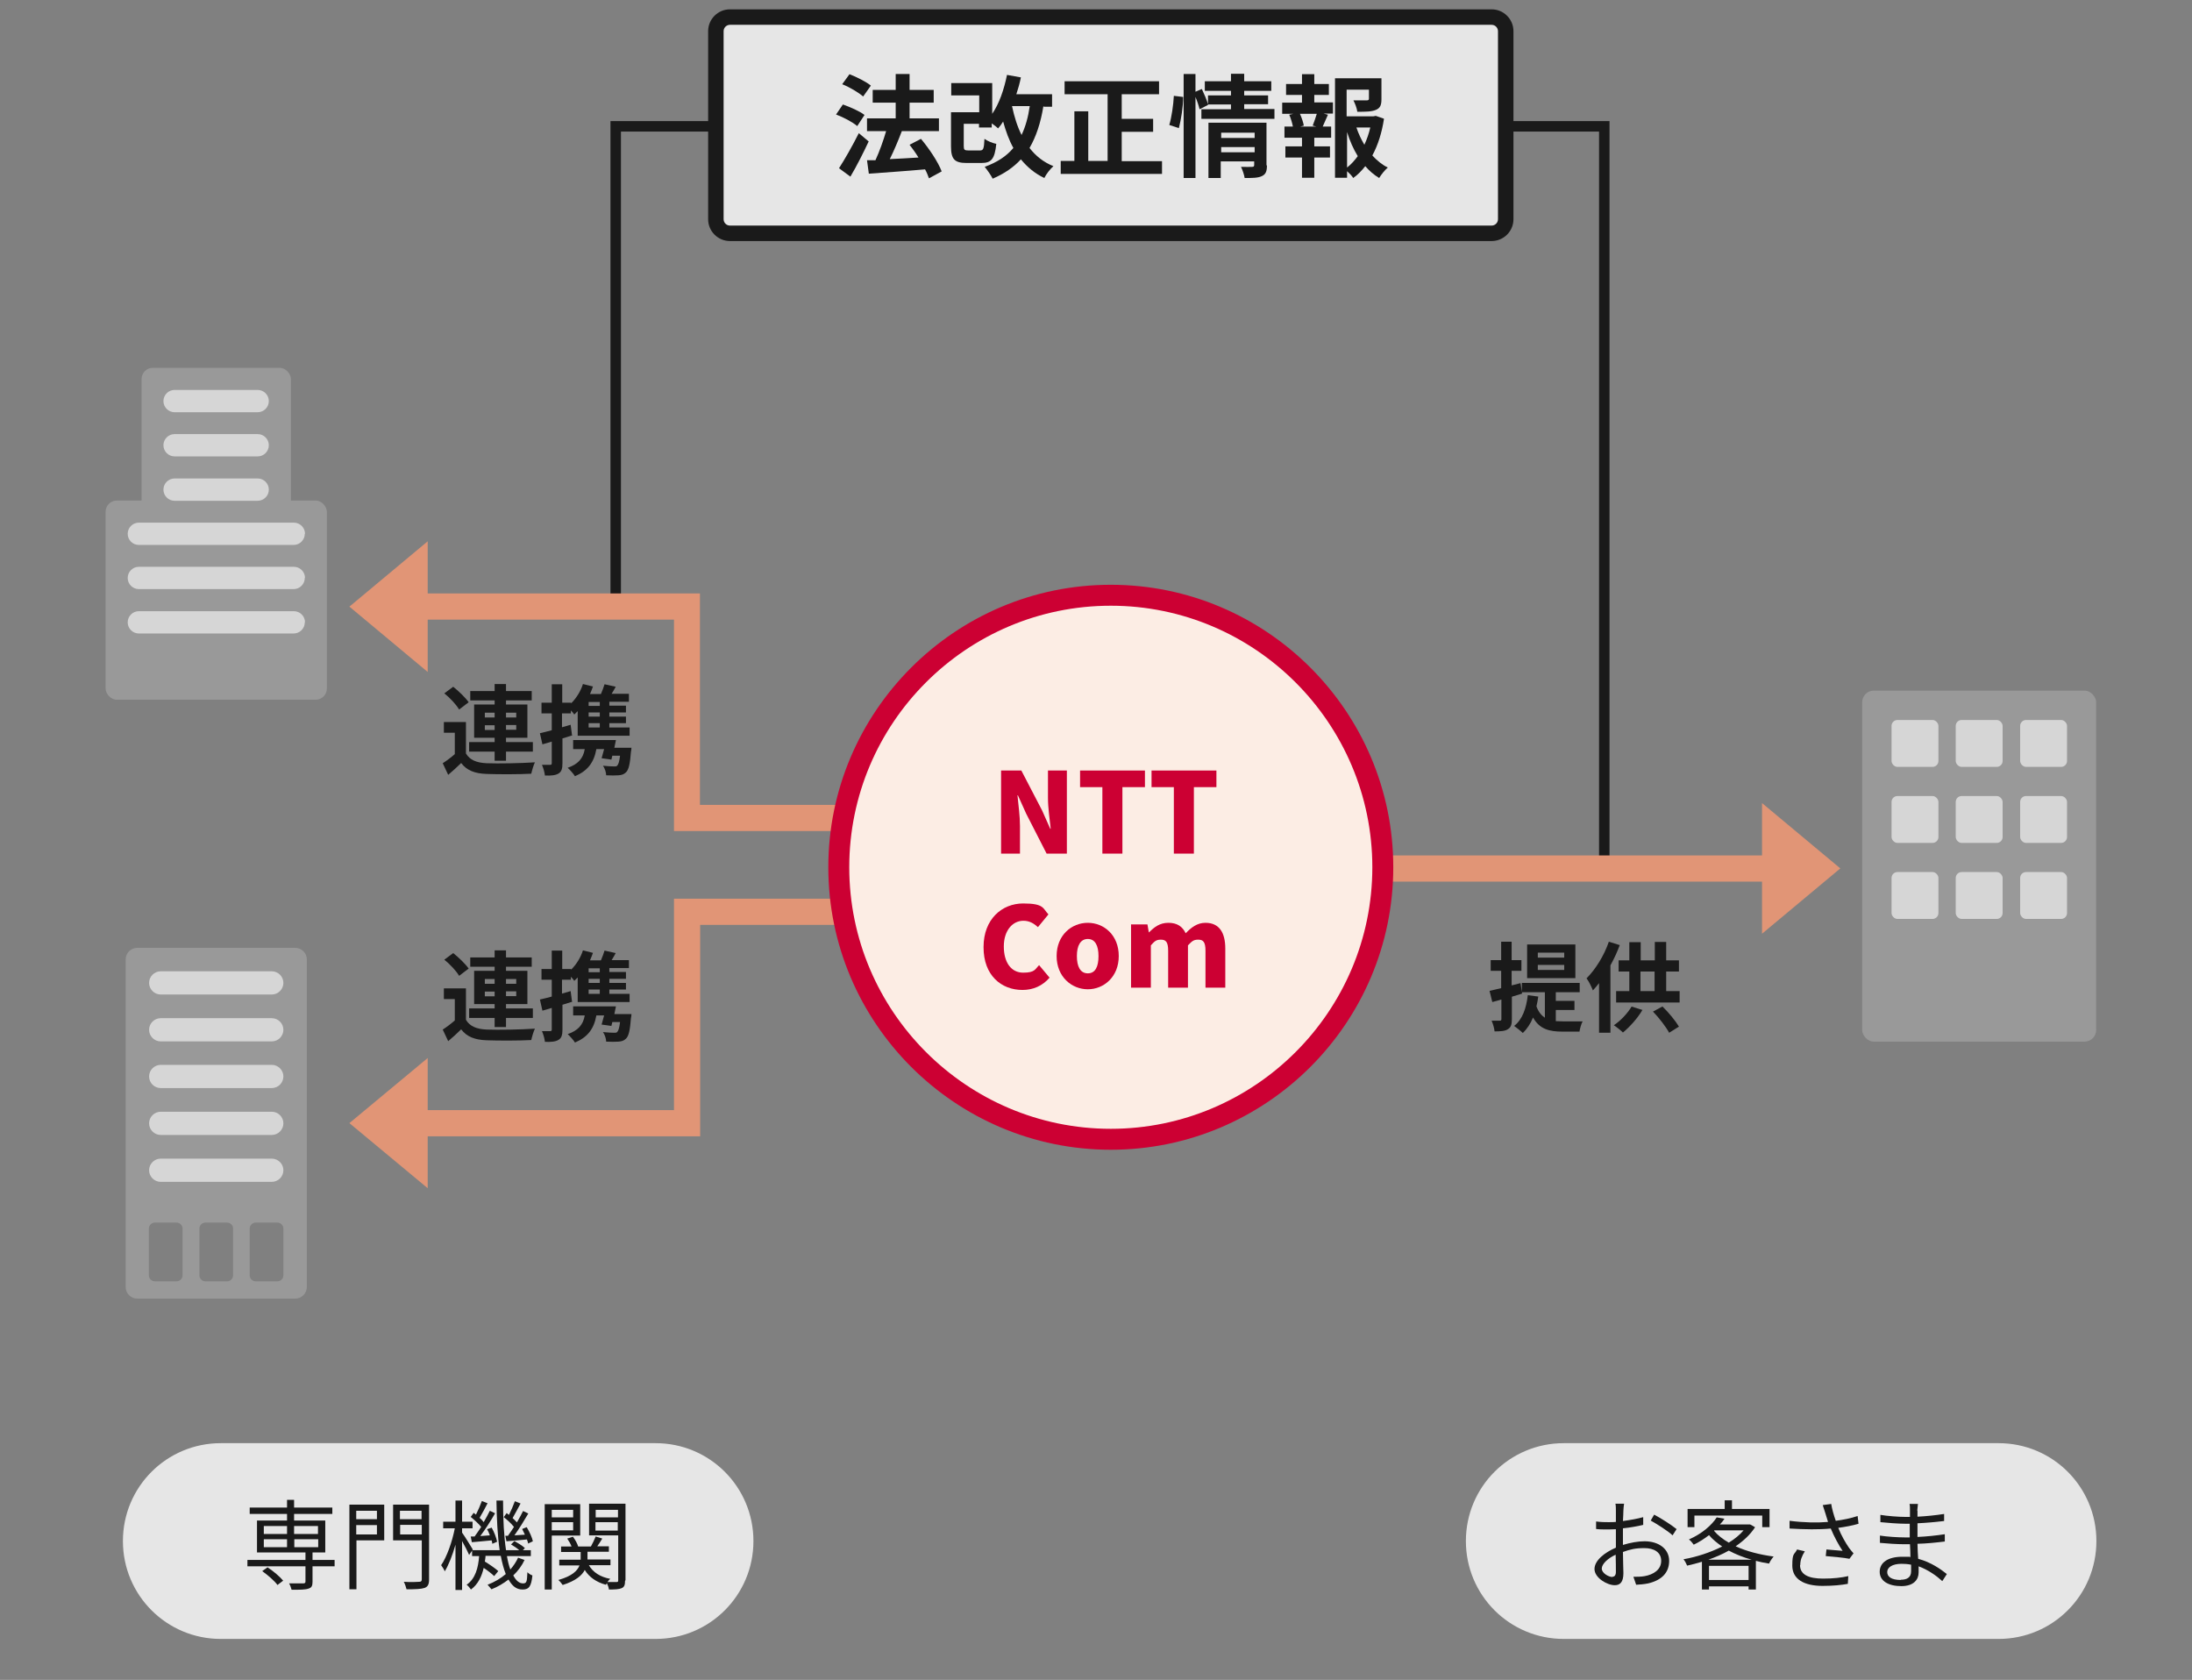 <?xml version="1.0" encoding="UTF-8"?>
<svg xmlns="http://www.w3.org/2000/svg" xmlns:xlink="http://www.w3.org/1999/xlink" version="1.1" viewBox="0 0 963 738">
  <rect x="0" y="0" width="963" height="738" fill="#808080" stroke="none"/>
  <defs>
    <style>
      .cls-1 {
        fill: none;
      }

      .cls-2 {
        fill: #d6d6d6;
      }

      .cls-3 {
        fill: #e6e6e6;
      }

      .cls-3, .cls-4 {
        fill-rule: evenodd;
      }

      .cls-5 {
        fill: #c03;
      }

      .cls-6 {
        isolation: isolate;
      }

      .cls-7 {
        clip-path: url(#clippath-1);
      }

      .cls-8 {
        clip-path: url(#clippath-3);
      }

      .cls-9 {
        clip-path: url(#clippath-4);
      }

      .cls-10 {
        clip-path: url(#clippath-2);
      }

      .cls-11 {
        clip-path: url(#clippath-7);
      }

      .cls-12 {
        clip-path: url(#clippath-6);
      }

      .cls-13 {
        clip-path: url(#clippath-5);
      }

      .cls-14 {
        fill: #e19576;
      }

      .cls-4 {
        fill: #fcede4;
      }

      .cls-15 {
        fill: #1a1a1a;
      }

      .cls-16 {
        clip-path: url(#clippath);
      }

      .cls-17 {
        fill: #999;
      }
    </style>
    <clipPath id="clippath">
      <rect class="cls-1" width="963" height="738"/>
    </clipPath>
    <clipPath id="clippath-1">
      <rect class="cls-1" width="963" height="738"/>
    </clipPath>
    <clipPath id="clippath-2">
      <rect class="cls-1" x="2.5" y="401" width="185" height="185"/>
    </clipPath>
    <clipPath id="clippath-3">
      <rect class="cls-1" x="2.5" y="401" width="185" height="185"/>
    </clipPath>
    <clipPath id="clippath-4">
      <rect class="cls-1" x="777" y="288" width="185" height="185"/>
    </clipPath>
    <clipPath id="clippath-5">
      <rect class="cls-1" x="777" y="288" width="185" height="185"/>
    </clipPath>
    <clipPath id="clippath-6">
      <rect class="cls-1" x="7.5" y="147" width="175" height="175"/>
    </clipPath>
    <clipPath id="clippath-7">
      <rect class="cls-1" x="7.5" y="147" width="175" height="175"/>
    </clipPath>
  </defs>
  <!-- Generator: Adobe Illustrator 28.7.5, SVG Export Plug-In . SVG Version: 1.2.0 Build 176)  -->
  <g>
    <g id="_レイヤー_1" data-name="レイヤー_1">
      <g class="cls-16">
        <g class="cls-7">
          <g>
            <path class="cls-3" d="M54,677c0-23.8,19.2-43,43-43h191c23.8,0,43,19.2,43,43s-19.2,43-43,43H97c-23.8,0-43-19.2-43-43Z"/>
            <g class="cls-6">
              <path class="cls-15" d="M147,688.1h-9.7v6.8c0,1.8-.4,2.6-1.8,3-1.4.5-3.7.5-7.4.5-.2-.8-.6-2-1.1-2.8,2.8,0,5.5,0,6.2,0,.7,0,1-.2,1-.8v-6.7h-25.5v-2.8h25.5v-3.3h-21.3v-14h13.2v-2.9h-16.4v-2.8h16.4v-3.4h3.1v3.4h16.8v2.8h-16.8v2.9h13.7v14h-5.6v3.3h9.7v2.8ZM117.6,688.6c2.5,1.6,5.4,4.1,6.8,5.8l-2.5,1.9c-1.3-1.8-4.2-4.3-6.7-6.1l2.4-1.7ZM115.9,673.9h10.2v-3.5h-10.2v3.5ZM115.9,679.7h10.2v-3.5h-10.2v3.5ZM129.2,670.4v3.5h10.5v-3.5h-10.5ZM139.8,676.2h-10.5v3.5h10.5v-3.5Z"/>
              <path class="cls-15" d="M168.7,676.7h-12.1v21.5h-3.1v-37.2h15.3v15.7ZM156.5,663.7v3.7h9.1v-3.7h-9.1ZM165.6,674.1v-4.1h-9.1v4.1h9.1ZM188.5,693.9c0,2.2-.6,3.2-2,3.7-1.5.5-4,.6-7.9.6-.2-.9-.7-2.4-1.2-3.3,2.9.2,5.8.1,6.8,0,.8,0,1.1-.3,1.1-1.1v-17.1h-12.6v-15.7h15.8v32.9ZM175.7,663.7v3.7h9.5v-3.7h-9.5ZM185.3,674.1v-4.2h-9.5v4.2h9.5Z"/>
              <path class="cls-15" d="M230.5,685.2c-1.2,2.6-2.9,4.9-5,6.9,1.2,2.3,2.6,3.5,4.3,3.5s1.7-1,1.9-4.9c.6.6,1.5,1.2,2.2,1.4-.5,4.8-1.5,6.2-4.3,6.2s-4.6-1.6-6.2-4.4c-2.2,1.7-4.7,3.2-7.5,4.3-.4-.5-1.2-1.5-1.7-2,3.1-1.2,5.8-2.8,8-4.7-.9-2.2-1.6-4.9-2.2-8h-6.7c0,.9-.2,1.7-.3,2.5,2.1,1.3,4.6,3,5.9,4.2l-1.8,2.2c-1-1-2.8-2.4-4.6-3.6-.9,3.8-2.5,7.2-5.6,9.5-.4-.6-1.2-1.6-1.9-2.1,3.9-2.7,5.1-7.5,5.5-12.6h-3.1v-2.4l-1.3,1.9c-.6-1.4-1.9-4-3.1-6.1v21.5h-2.9v-19.9c-1.3,4.6-3,8.9-4.7,11.7-.3-.8-1.1-2-1.6-2.7,2.5-3.6,4.9-10.4,6-16.2h-5.1v-2.9h5.4v-9.3h2.9v9.3h4.6v2.9h-4.6v1.9c1.1,1.5,4,6.2,4.7,7.4l-.2.3h12c-.9-6.2-1.3-13.7-1.4-21.8h2.9c0,8.4.4,15.8,1.3,21.8h5.8c-1-.9-2.4-1.8-3.6-2.5l1.5-1.5c1.6.9,3.6,2.1,4.6,3.1l-.9.9h3.5v2.6h-10.5c.4,2.3.9,4.3,1.5,5.9,1.4-1.6,2.6-3.4,3.4-5.2l2.8,1ZM208.5,675c.9-1.2,1.9-2.7,2.9-4.2-1.1-1.4-3-3.1-4.6-4.4l1.3-1.8c.3.3.7.5,1,.8.9-1.8,2-4.3,2.6-6l2.5,1c-1.1,2.1-2.4,4.6-3.5,6.4.7.6,1.4,1.3,1.8,1.9,1-1.8,2-3.5,2.7-5l2.3,1.1c-1.8,3.2-4.3,7.1-6.5,10l4.2-.3c-.3-.9-.7-1.8-1.2-2.7l2-.7c1.1,1.9,2.1,4.6,2.4,6.2l-2.1.9c0-.4-.2-.9-.3-1.5-3.1.3-6.1.6-8.7.8l-.5-2.5h1.5ZM223.2,674.6c.8-1.1,1.7-2.4,2.6-3.8-1.1-1.4-2.9-3.1-4.5-4.3l1.3-1.8c.3.3.6.5,1,.8.9-1.8,2-4.3,2.6-6l2.5,1c-1.1,2.1-2.5,4.6-3.5,6.4.7.7,1.4,1.3,1.9,1.9,1-1.8,2-3.5,2.7-5l2.3,1.1c-1.8,3.1-4.1,6.8-6.1,9.6l4.6-.3c-.4-.9-.8-1.7-1.2-2.5l2-.8c1.2,2,2.4,4.6,2.7,6.2l-2.1,1c0-.5-.3-1.1-.5-1.8-3.2.3-6.3.6-9,.8l-.5-2.4h1.4Z"/>
              <path class="cls-15" d="M242.4,674.7v23.6h-3.1v-37.5h15.6v13.8h-12.4ZM242.4,663.3v3.3h9.4v-3.3h-9.4ZM251.8,672.3v-3.6h-9.4v3.6h9.4ZM274.6,694.5c0,1.7-.3,2.7-1.5,3.2-1.1.5-2.9.6-5.6.6,0-.8-.5-2-.9-2.8-.2.3-.3.5-.4.7-4.2-1.1-7.4-3.4-9.3-6.5-1.2,2.4-4,4.8-9.7,6.6-.4-.6-1.2-1.6-1.9-2.2,6.1-1.7,8.4-4.1,9.3-6.4h-8.9v-2.5h9.4v-3.4h-8.6v-2.4h4.6c-.4-1.1-1.2-2.5-1.9-3.5l2.5-.8c1,1.3,2,3.1,2.3,4.3h5.6c.7-1.3,1.6-3.1,2.1-4.4l2.9.9c-.7,1.2-1.5,2.4-2.2,3.4h5.1v2.4h-9.4v3.4h10.1v2.5h-9.5c1.8,3.1,5,5.2,9.4,6-.4.3-.9.9-1.2,1.4,1.8,0,3.5,0,4,0,.6,0,.7-.2.7-.8v-19.7h-12.8v-13.9h16v33.6ZM261.7,663.3v3.3h9.8v-3.3h-9.8ZM271.4,672.4v-3.7h-9.8v3.7h9.8Z"/>
            </g>
            <path class="cls-3" d="M644,677c0-23.8,19.2-43,43-43h191c23.8,0,43,19.2,43,43s-19.2,43-43,43h-191c-23.8,0-43-19.2-43-43Z"/>
            <g class="cls-6">
              <path class="cls-15" d="M713.2,663.6c0,1-.1,2.7-.2,4.6,3.1-.4,6.4-1,8.9-1.7v3.4c-2.5.6-5.8,1.2-8.9,1.5,0,2,0,4.1,0,5.8v1.5c3.3-1,6.6-1.6,9.5-1.6,6.3,0,10.8,3.4,10.8,8.6s-3.3,8.5-9.2,9.9c-1.9.4-3.8.5-5.3.6l-1.2-3.5c1.6,0,3.4,0,5-.3,3.8-.7,7.2-2.8,7.2-6.7s-3.3-5.6-7.4-5.6-6.3.6-9.4,1.7c0,3.7.2,7.5.2,9.3,0,4-1.5,5.3-3.8,5.3-3.4,0-8.9-3.3-8.9-7.1s4.5-7.3,9.4-9.4v-2.5c0-1.7,0-3.7,0-5.6-1.2,0-2.3.1-3.2.1-2.5,0-4,0-5.5-.2v-3.3c2.3.3,3.8.3,5.4.3s2.1,0,3.3-.1c0-2.2,0-4.1,0-4.9s0-2.3-.2-3.1h3.8c-.1.8-.3,2-.3,3ZM708.3,692.7c1,0,1.6-.7,1.6-2.1s0-4.5-.1-7.6c-3.5,1.6-6.1,4.1-6.1,6.1s3,3.7,4.7,3.7ZM736.6,671.7l-1.8,2.8c-2.1-2-6.9-5-9.6-6.5l1.5-2.6c3.1,1.6,7.7,4.6,9.8,6.3Z"/>
              <path class="cls-15" d="M771,671c-2.1,3.2-5,5.9-8.5,8.3,4.8,2.2,10.6,3.7,16.7,4.5-.7.8-1.6,2.1-2,3.1-2-.3-3.9-.7-5.8-1.2v12.6h-3.2v-1.4h-17.4v1.4h-3.1v-12.2c-2.2.7-4.4,1.2-6.5,1.7-.3-.8-1-2.1-1.6-2.8,5.8-1,11.8-3,17-5.6-2.2-1.5-4.2-3.1-5.8-5-1.9,1.5-4.2,3-6.7,4.2-.5-.7-1.4-1.8-2.1-2.3,5.9-2.6,10.1-6.4,12.2-9.7l3.4.6c-.6.9-1.2,1.7-2,2.5h13.2c0-.1,2.2,1.2,2.2,1.2ZM744.5,670.9h-3.1v-8h16.3v-3.8h3.2v3.8h16.5v8h-3.2v-5.1h-29.8v5.1ZM769.6,685.2c-3.7-1-7.1-2.4-10.1-4-2.8,1.6-5.9,2.9-9,4h19.1ZM768.2,694.1v-6.2h-17.4v6.2h17.4ZM753,672.5c1.7,2,3.9,3.7,6.5,5.2,2.6-1.6,4.8-3.4,6.5-5.4h-12.9v.2Z"/>
              <path class="cls-15" d="M800.8,661.2l3.7-.5c.3,2,1.1,4.9,2,7.4,3.1-.4,6.7-1.1,9.6-2.1l.4,3.4c-2.6.8-6,1.4-8.9,1.8,1.3,3.3,3.2,6.6,4.8,8.9.6.8,1.2,1.5,1.9,2.3l-1.8,2.4c-2.1-.5-7.3-.9-10.4-1.2l.3-2.9c2.4.2,5.6.5,7.1.6-1.7-2.5-3.7-6.2-5.2-9.8-5.1.5-11.3.4-18.1,0v-3.4c6.2.8,12.2.9,16.9.5-.5-1.6-.9-2.9-1.2-3.9-.3-.9-.7-2.2-1.1-3.4ZM790.8,687.6c0,4.1,3.7,5.9,10.1,5.9,4.4,0,8.1-.4,11.1-1.1l-.2,3.4c-2.7.5-6.3.9-11.1.9-8.2,0-13.3-3-13.3-8.9s.9-4.6,2.1-7.1l3.4.8c-1.3,2.1-2,3.9-2,6Z"/>
              <path class="cls-15" d="M842.4,663.7c0,.6,0,1.5,0,2.6,3.9-.2,7.8-.6,11.7-1.2v3.1c-3.4.4-7.5.8-11.7,1v6c4.2-.2,8.1-.6,12-1.2v3.2c-4.1.5-7.9.9-12,1,0,2.2.2,4.6.3,6.6,5.7,1.5,10.1,4.7,12.6,6.7l-2,3.1c-2.5-2.3-6.1-4.9-10.4-6.5,0,1.1,0,2,0,2.7,0,3-2,6-7.6,6s-9.5-2.2-9.5-6.3,3.7-6.6,9.9-6.6,2.5,0,3.6.3c0-1.9-.1-4-.2-5.8h-2.5c-2.9,0-7.7-.3-10.7-.6v-3.2c3.1.5,8,.8,10.8.8h2.3v-6h-1.9c-3,0-8.3-.4-11-.7v-3.2c2.8.5,8.1.9,11,.9h2v-3.1c0-.7,0-2-.2-2.6h3.7c-.1.8-.2,1.6-.3,2.9ZM835,694c2.5,0,4.6-.8,4.6-3.7s0-1.8,0-2.9c-1.3-.3-2.8-.4-4.2-.4-4.1,0-6.3,1.6-6.3,3.6s1.7,3.5,6,3.5Z"/>
            </g>
            <g class="cls-6">
              <path class="cls-15" d="M664.2,437.7v10c0,2.4-.4,3.6-1.7,4.4-1.3.9-3.2,1-5.9,1-.1-1.2-.7-3.4-1.3-4.7,1.6,0,3.1,0,3.6,0,.5,0,.7-.2.7-.7v-8.6c-1.4.4-2.7.8-4,1.1l-1.2-4.9c1.5-.3,3.2-.8,5.1-1.2v-7.6h-4.6v-4.7h4.6v-8.1h4.6v8.1h4.3v4.7h-4.3v6.4l3.9-1,.7,4.6-4.6,1.4ZM683.7,448.6c1,0,1.9.1,3,.1s6.8,0,8.6,0c-.6,1-1.2,3.2-1.4,4.5h-7.5c-5.6,0-10-1-12.9-6.2-1.1,2.7-2.6,5-4.5,6.8-.8-.8-2.8-2.4-3.8-3.1,3.6-2.8,5.3-7.6,6-13.5l4.6.6c-.2,1.5-.5,3-.8,4.3.9,2.5,2.2,4,3.7,5v-11.2h-10.1v-4.1h25.4v4.1h-10.5v3.8h8.2v4h-8.2v4.9ZM692.1,429.7h-21.2v-14.8h21.2v14.8ZM687.2,418.5h-11.6v2.2h11.6v-2.2ZM687.2,423.9h-11.6v2.2h11.6v-2.2Z"/>
              <path class="cls-15" d="M711.6,415.2c-1.1,3-2.5,6-4.1,8.9v29.6h-5v-21.8c-.9,1.2-1.8,2.2-2.7,3.2-.5-1.3-1.8-4.1-2.8-5.3,3.9-3.9,7.7-9.9,9.8-16.1l4.8,1.5ZM721.6,443.6c-2.1,3.7-5.6,7.5-8.6,10-.9-.9-2.9-2.5-4-3.2,3-2,6-5.2,7.8-8.2l4.8,1.5ZM737.9,435.4v5h-27.9v-5h5.8v-8.6h-4.7v-4.9h4.7v-8h5v8h6.2v-8.1h5v8.1h5.6v4.9h-5.6v8.6h5.9ZM720.7,435.4h6.2v-8.6h-6.2v8.6ZM730.3,442.1c2.8,2.7,5.8,6.4,7.3,8.9l-4.3,2.7c-1.4-2.6-4.4-6.5-7.1-9.3l4.1-2.2Z"/>
            </g>
            <g>
              <path class="cls-3" d="M314.5,13.7c0-3.4,2.8-6.2,6.2-6.2h334.6c3.4,0,6.2,2.8,6.2,6.2v82.6c0,3.4-2.8,6.2-6.2,6.2h-334.6c-3.4,0-6.2-2.8-6.2-6.2V13.7Z"/>
              <path class="cls-15" d="M655.3,105.9h-334.6c-5.3,0-9.6-4.3-9.6-9.6V13.7c0-5.3,4.3-9.6,9.6-9.6h334.6c5.3,0,9.6,4.3,9.6,9.6v82.6c0,5.3-4.3,9.6-9.6,9.6ZM320.7,10.9c-1.5,0-2.8,1.2-2.8,2.8v82.6c0,1.5,1.2,2.8,2.8,2.8h334.6c1.5,0,2.8-1.2,2.8-2.8V13.7c0-1.5-1.2-2.8-2.8-2.8h-334.6Z"/>
            </g>
            <g class="cls-6">
              <path class="cls-15" d="M376.5,55.3c-2-1.7-6-3.8-9.2-5l3-4.4c3.1,1.1,7.3,2.9,9.5,4.6l-3.2,4.9ZM381.6,62.2c-2.4,5.1-5.2,10.7-8,15.4l-5-3.7c2.4-3.7,5.9-9.8,8.7-15.4l4.4,3.7ZM379.2,42.4c-1.9-1.7-5.9-4.1-9.2-5.4l3.2-4.4c3.1,1.2,7.3,3.3,9.4,5l-3.4,4.8ZM408.1,78.3c-.4-1.1-.9-2.5-1.7-3.9-8.9.8-18.1,1.4-24.7,1.9l-.8-5.9h3.7c1.8-3.9,3.5-8.7,4.7-12.8h-8.4v-5.6h12.6v-6.9h-10.1v-5.6h10.1v-7h6.1v7h10.6v5.6h-10.6v6.9h12.9v5.6h-16.5.2c-1.6,4.2-3.5,8.7-5.3,12.3,3.9-.2,8.3-.4,12.6-.7-1.2-2-2.6-3.9-3.9-5.6l5-2.6c3.6,4.3,7.5,10.1,9.1,14.3l-5.5,3Z"/>
              <path class="cls-15" d="M458.4,46.6c-1.2,7.4-3.2,13.4-6.1,18.4,2.7,3.5,6.2,6.3,10.5,8-1.4,1.2-3.2,3.5-4,5.2-4.2-2-7.5-4.8-10.3-8.2-3.2,3.5-7.3,6.3-12.4,8.5-.6-1.3-2.4-3.9-3.5-5.2,5.5-2,9.6-4.7,12.6-8.3-1.9-3.4-3.3-7.3-4.5-11.6-.7,1.1-1.4,2.1-2.2,3-.6-.6-1.7-1.4-2.8-2.2v1.8h-5.6v-1.6h-6.7v9.7c0,1.7.3,2,2.1,2h5c1.5,0,1.8-.7,2-5.1,1.2.9,3.6,1.9,5.2,2.2-.7,6.7-2.2,8.4-6.6,8.4h-6.4c-5.3,0-6.9-1.6-6.9-7.3v-15h12.4v-7.4h-12.3v-5.4h18v13.5c3.1-4.5,5.2-10.7,6.5-17.1l6.1,1.1c-.5,2.5-1.2,5-2,7.4h15.7v5.5h-3.6ZM444.6,46.6c1,4.7,2.3,8.9,4.2,12.7,1.7-3.6,2.9-7.8,3.6-12.7h-7.8Z"/>
              <path class="cls-15" d="M510.5,70.7v5.7h-44.5v-5.7h6v-21.8h6.1v21.8h8.5v-29.3h-18.9v-5.7h41.5v5.7h-16.4v10.8h13.8v5.7h-13.8v12.9h17.7Z"/>
              <path class="cls-15" d="M513.7,54.9c1-3.3,1.8-8.8,2-12.8l4.1.5c0,4.1-.9,9.9-1.9,13.7l-4.2-1.4ZM559.9,48v4.2h-32.1v-4.2h13v-2.1h-10.1v.2c0,0-3.7,1.9-3.7,1.9-.3-1.4-1-3.5-1.8-5.4v35.6h-5.2v-45.7h5.2v7.8l2.8-1.2c1,2.1,2.2,4.9,2.7,6.7v-3.9h10.1v-2h-11.5v-4.2h11.5v-3.3h5.8v3.3h11.9v4.2h-11.9v2h10.5v3.9h-10.5v2.1h13.3ZM556.6,72.7c0,2.5-.5,3.9-2.3,4.7-1.7.8-4.2.8-7.5.8-.2-1.4-.9-3.5-1.6-4.9,2,.1,4.3,0,4.9,0s.9-.2.9-.8v-1.6h-14.7v7.3h-5.4v-24.3h25.5v18.7ZM536.5,58.3v2.3h14.7v-2.3h-14.7ZM551.2,66.9v-2.3h-14.7v2.3h14.7Z"/>
              <path class="cls-15" d="M577.4,45h8.2v4.9h-4.1l1.9.5c-.8,1.8-1.6,3.7-2.3,5.2h3.7v4.9h-7.4v3.8h6.9v4.9h-6.9v8.9h-5.4v-8.9h-7.3v-4.9h7.3v-3.8h-7.7v-4.9h3.7c-.3-1.6-.9-3.6-1.6-5.2l1.8-.4h-4.9v-4.9h8.7v-3.4h-7v-4.8h7v-4.3h5.4v4.3h6.4v4.8h-6.4v3.4ZM576.7,55.2c.6-1.5,1.3-3.6,1.8-5.2h-7.4c.8,1.8,1.5,3.9,1.7,5.2l-1.6.4h7.1l-1.6-.4ZM608,52.3c-.9,5.9-2.6,11.4-5.1,16,2,2.2,4.3,4.1,6.8,5.3-1.3,1.1-2.9,3.1-3.8,4.6-2.3-1.4-4.3-3.1-6.1-5.2-1.6,2-3.3,3.8-5.3,5.2-.6-1-1.7-2.1-2.7-3v2.9h-5.3v-43.7h20.4v9.2c0,2.5-.5,3.9-2.5,4.7-1.9.8-4.5.8-8.1.8-.2-1.6-1-3.6-1.7-5,2.4,0,5.1,0,5.8,0,.7,0,1-.2,1-.7v-4h-9.8v11.7h11.8l1-.2,3.5,1.2ZM591.8,73.6c1.8-1.4,3.3-3.1,4.7-5-1.9-3.1-3.5-6.7-4.7-10.6v15.6ZM595.9,56c.9,2.7,2.1,5.2,3.5,7.6,1.1-2.4,2-4.9,2.6-7.6h-6.1Z"/>
            </g>
            <polygon class="cls-15" points="707.1 380.3 702.5 380.3 702.5 57.8 661.5 57.8 661.5 53.2 707.1 53.2 707.1 380.3"/>
            <polygon class="cls-15" points="272.8 263 268.2 263 268.2 53.2 313.8 53.2 313.8 57.8 272.8 57.8 272.8 263"/>
            <path class="cls-14" d="M585.5,375.8h194.3v11.5h-194.3v-11.5ZM774.1,352.8l34.4,28.7-34.4,28.7v-57.3Z"/>
            <path class="cls-14" d="M450.2,365.1h-154.1v-98.6l5.7,5.7h-119.7v-11.5h125.4v98.6l-5.7-5.7h148.4v11.5ZM187.9,295.2l-34.4-28.7,34.4-28.7v57.3Z"/>
            <path class="cls-14" d="M450.2,394.8h-154.1v98.6l5.7-5.7h-119.7v11.5h125.5v-98.6l-5.7,5.7h148.4v-11.5ZM187.9,464.8l-34.4,28.6,34.4,28.6v-57.3Z"/>
            <g>
              <path class="cls-4" d="M368.5,381c0-66,53.5-119.5,119.5-119.5s119.5,53.5,119.5,119.5-53.5,119.5-119.5,119.5-119.5-53.5-119.5-119.5Z"/>
              <path class="cls-5" d="M488,505.1c-68.4,0-124.1-55.7-124.1-124.1s55.7-124.1,124.1-124.1,124.1,55.7,124.1,124.1-55.7,124.1-124.1,124.1ZM488,266.1c-63.4,0-114.9,51.6-114.9,114.9s51.6,114.9,114.9,114.9,114.9-51.6,114.9-114.9-51.6-114.9-114.9-114.9Z"/>
            </g>
            <g class="cls-6">
              <path class="cls-5" d="M439.8,338.5h8.9l9.1,17.5,3.6,8.1h.2c-.4-3.9-1.2-9.1-1.2-13.5v-12.1h8.3v36.5h-8.9l-9-17.6-3.6-8h-.2c.4,4.1,1.1,9.1,1.1,13.5v12.1h-8.3v-36.5Z"/>
              <path class="cls-5" d="M484.3,345.8h-9.8v-7.3h28.5v7.3h-9.9v29.2h-8.8v-29.2Z"/>
              <path class="cls-5" d="M515.7,345.8h-9.8v-7.3h28.5v7.3h-9.9v29.2h-8.8v-29.2Z"/>
            </g>
            <g class="cls-6">
              <path class="cls-5" d="M432.1,416c0-12.2,8.1-19.1,17.4-19.1s8.6,2.2,11.1,4.8l-4.6,5.6c-1.9-1.7-3.8-2.8-6.4-2.8-4.7,0-8.6,4.2-8.6,11.3s3.3,11.5,8.5,11.5,5.2-1.5,7-3.3l4.6,5.5c-3.1,3.6-7.2,5.4-11.9,5.4-9.3,0-17.1-6.4-17.1-18.7Z"/>
              <path class="cls-5" d="M464.2,420c0-9.2,6.6-14.6,13.7-14.6s13.6,5.4,13.6,14.6-6.6,14.6-13.6,14.6-13.7-5.4-13.7-14.6ZM482.6,420c0-4.6-1.5-7.5-4.7-7.5s-4.8,2.9-4.8,7.5,1.5,7.6,4.8,7.6,4.7-2.9,4.7-7.6Z"/>
              <path class="cls-5" d="M497,406.1h7.1l.6,3.5h.1c2.3-2.3,4.7-4.2,8.5-4.2s6.2,1.6,7.6,4.6c2.4-2.5,5-4.6,8.7-4.6,6.1,0,8.7,4.4,8.7,11.3v17.2h-8.7v-16.2c0-3.9-1-4.9-3.2-4.9s-2.8.8-4.5,2.5v18.6h-8.7v-16.2c0-3.9-1-4.9-3.2-4.9s-2.8.8-4.4,2.5v18.6h-8.7v-27.9Z"/>
            </g>
            <g class="cls-6">
              <path class="cls-15" d="M204.7,448c1.7,2.9,4.7,4.1,9.1,4.3,5.2.2,15.3,0,21.2-.4-.6,1.2-1.3,3.6-1.6,5-5.3.3-14.4.3-19.7.1-5.1-.2-8.6-1.5-11.1-4.8-1.7,1.7-3.5,3.3-5.7,5.2l-2.4-5.1c1.7-1.1,3.6-2.5,5.3-4v-9.4h-4.8v-4.7h9.7v13.7ZM201.7,428.7c-1.2-2.1-4-5.1-6.5-7.1l3.9-2.9c2.4,1.9,5.4,4.8,6.8,6.8l-4.2,3.2ZM217.3,447.2h-11.2v-4.2h11.2v-1.9h-9v-14.6h9v-1.8h-10.7v-4.1h10.7v-3.1h5v3.1h11.3v4.1h-11.3v1.8h9.4v14.6h-9.4v1.9h11.8v4.2h-11.8v4h-5v-4ZM213,432.2h4.3v-2.1h-4.3v2.1ZM217.3,437.7v-2.1h-4.3v2.1h4.3ZM222.3,430.1v2.1h4.5v-2.1h-4.5ZM226.8,435.5h-4.5v2.1h4.5v-2.1Z"/>
              <path class="cls-15" d="M251.6,440c-1.5.5-3,.9-4.5,1.4v10.9c0,2.4-.4,3.7-1.7,4.5-1.3.8-3.1,1-6,.9-.1-1.2-.7-3.4-1.3-4.7,1.5,0,3.1,0,3.6,0,.5,0,.7-.2.7-.7v-9.5c-1.4.4-2.8.8-4.1,1.2l-1.1-4.9c1.5-.3,3.3-.8,5.2-1.3v-7.4h-4.5v-4.7h4.5v-8.1h4.6v8.1h3.9v.3c2.3-2.3,4.2-5.3,5.2-8.5l4.4,1.1c-.4,1.1-.8,2.2-1.3,3.3h4.8c.6-1.4,1.2-3,1.6-4.3l4.9,1.1c-.6,1.1-1.2,2.2-1.8,3.1h7.6v3.5h-8.6v1.7h7.3v3h-7.3v1.8h7.3v2.9h-7.3v1.9h8.9v3.6h-22.8v-10.8c-.5.5-1,1-1.5,1.5-.3-.5-.9-1.2-1.5-1.8v1.3h-3.9v6.1l3.8-1.1.6,4.6ZM277.4,445.4s0,1.2-.2,1.8c-.4,5.4-1,8-2.2,9.1-.9.9-1.9,1.2-3.3,1.3-1.2.1-3.3.1-5.4,0,0-1.3-.6-3.1-1.4-4.2,2,.2,3.9.3,4.8.3s1.2,0,1.5-.4c.5-.5.9-1.8,1.2-4.3h-3.4c-.1.6-.3,1.2-.4,1.7l-4.3-.6c.3-1.2.7-2.6,1.1-4h-3.4c-1.1,6.1-4,9.6-9.4,11.9-.6-1-2.2-2.8-3.2-3.7,4.4-1.5,6.8-4,7.5-8.2h-5.1v-4h18.8c-.2,1.1-.5,2.3-.7,3.4h7.6ZM263.5,425.4h-4.9v1.7h4.9v-1.7ZM263.5,430h-4.9v1.8h4.9v-1.8ZM263.5,434.7h-4.9v1.9h4.9v-1.9Z"/>
            </g>
            <g class="cls-6">
              <path class="cls-15" d="M204.7,331c1.7,2.9,4.7,4.1,9.1,4.3,5.2.2,15.3,0,21.2-.4-.6,1.2-1.3,3.6-1.6,5-5.3.3-14.4.3-19.7.1-5.1-.2-8.6-1.5-11.1-4.8-1.7,1.7-3.5,3.3-5.7,5.2l-2.4-5.1c1.7-1.1,3.6-2.5,5.3-4v-9.4h-4.8v-4.7h9.7v13.7ZM201.7,311.7c-1.2-2.1-4-5.1-6.5-7.1l3.9-2.9c2.4,1.9,5.4,4.8,6.8,6.8l-4.2,3.2ZM217.3,330.2h-11.2v-4.2h11.2v-1.9h-9v-14.6h9v-1.8h-10.7v-4.1h10.7v-3.1h5v3.1h11.3v4.1h-11.3v1.8h9.4v14.6h-9.4v1.9h11.8v4.2h-11.8v4h-5v-4ZM213,315.2h4.3v-2.1h-4.3v2.1ZM217.3,320.7v-2.1h-4.3v2.1h4.3ZM222.3,313.1v2.1h4.5v-2.1h-4.5ZM226.8,318.5h-4.5v2.1h4.5v-2.1Z"/>
              <path class="cls-15" d="M251.6,323c-1.5.5-3,.9-4.5,1.4v10.9c0,2.4-.4,3.7-1.7,4.5-1.3.8-3.1,1-6,.9-.1-1.2-.7-3.4-1.3-4.7,1.5,0,3.1,0,3.6,0,.5,0,.7-.2.7-.7v-9.5c-1.4.4-2.8.8-4.1,1.2l-1.1-4.9c1.5-.3,3.3-.8,5.2-1.3v-7.4h-4.5v-4.7h4.5v-8.1h4.6v8.1h3.9v.3c2.3-2.3,4.2-5.3,5.2-8.5l4.4,1.1c-.4,1.1-.8,2.2-1.3,3.3h4.8c.6-1.4,1.2-3,1.6-4.3l4.9,1.1c-.6,1.1-1.2,2.2-1.8,3.1h7.6v3.5h-8.6v1.7h7.3v3h-7.3v1.8h7.3v2.9h-7.3v1.9h8.9v3.6h-22.8v-10.8c-.5.5-1,1-1.5,1.5-.3-.5-.9-1.2-1.5-1.8v1.3h-3.9v6.1l3.8-1.1.6,4.6ZM277.4,328.4s0,1.2-.2,1.8c-.4,5.4-1,8-2.2,9.1-.9.9-1.9,1.2-3.3,1.3-1.2.1-3.3.1-5.4,0,0-1.3-.6-3.1-1.4-4.2,2,.2,3.9.3,4.8.3s1.2,0,1.5-.4c.5-.5.9-1.8,1.2-4.3h-3.4c-.1.6-.3,1.2-.4,1.7l-4.3-.6c.3-1.2.7-2.6,1.1-4h-3.4c-1.1,6.1-4,9.6-9.4,11.9-.6-1-2.2-2.8-3.2-3.7,4.4-1.5,6.8-4,7.5-8.2h-5.1v-4h18.8c-.2,1.1-.5,2.3-.7,3.4h7.6ZM263.5,308.4h-4.9v1.7h4.9v-1.7ZM263.5,313h-4.9v1.8h4.9v-1.8ZM263.5,317.7h-4.9v1.9h4.9v-1.9Z"/>
            </g>
            <g class="cls-10">
              <g class="cls-8">
                <path class="cls-17" d="M129.7,416.4H60.3c-2.8,0-5.1,2.3-5.1,5.1v143.9c0,2.8,2.3,5.1,5.1,5.1h69.4c2.8,0,5.1-2.3,5.1-5.1v-143.9c0-2.8-2.3-5.1-5.1-5.1M80.2,560.3c0,1.4-1.2,2.6-2.6,2.6h-9.6c-1.4,0-2.6-1.2-2.6-2.6v-20.6c0-1.4,1.2-2.6,2.6-2.6h9.6c1.4,0,2.6,1.2,2.6,2.6v20.6ZM102.4,560.3c0,1.4-1.2,2.6-2.6,2.6h-9.6c-1.4,0-2.6-1.2-2.6-2.6v-20.6c0-1.4,1.2-2.6,2.6-2.6h9.6c1.4,0,2.6,1.2,2.6,2.6v20.6ZM124.5,560.3c0,1.4-1.2,2.6-2.6,2.6h-9.6c-1.4,0-2.6-1.2-2.6-2.6v-20.6c0-1.4,1.2-2.6,2.6-2.6h9.6c1.4,0,2.6,1.2,2.6,2.6v20.6Z"/>
                <path class="cls-2" d="M124.5,493.5c0,2.8-2.3,5.1-5.1,5.1h-48.8c-2.8,0-5.1-2.3-5.1-5.1s2.3-5.1,5.1-5.1h48.8c2.8,0,5.1,2.3,5.1,5.1"/>
                <path class="cls-2" d="M124.5,514.1c0,2.8-2.3,5.1-5.1,5.1h-48.8c-2.8,0-5.1-2.3-5.1-5.1s2.3-5.1,5.1-5.1h48.8c2.8,0,5.1,2.3,5.1,5.1"/>
                <path class="cls-2" d="M124.5,431.8c0,2.8-2.3,5.1-5.1,5.1h-48.8c-2.8,0-5.1-2.3-5.1-5.1s2.3-5.1,5.1-5.1h48.8c2.8,0,5.1,2.3,5.1,5.1"/>
                <path class="cls-2" d="M124.5,452.4c0,2.8-2.3,5.1-5.1,5.1h-48.8c-2.8,0-5.1-2.3-5.1-5.1s2.3-5.1,5.1-5.1h48.8c2.8,0,5.1,2.3,5.1,5.1"/>
                <path class="cls-2" d="M124.5,472.9c0,2.8-2.3,5.1-5.1,5.1h-48.8c-2.8,0-5.1-2.3-5.1-5.1s2.3-5.1,5.1-5.1h48.8c2.8,0,5.1,2.3,5.1,5.1"/>
              </g>
            </g>
            <g class="cls-9">
              <g class="cls-13">
                <rect class="cls-17" x="818.1" y="303.4" width="102.8" height="154.2" rx="5.1" ry="5.1"/>
                <rect class="cls-2" x="831" y="316.3" width="20.6" height="20.6" rx="2.6" ry="2.6"/>
                <rect class="cls-2" x="859.2" y="316.3" width="20.6" height="20.6" rx="2.6" ry="2.6"/>
                <rect class="cls-2" x="887.5" y="316.3" width="20.6" height="20.6" rx="2.6" ry="2.6"/>
                <rect class="cls-2" x="831" y="349.7" width="20.6" height="20.6" rx="2.6" ry="2.6"/>
                <rect class="cls-2" x="859.2" y="349.7" width="20.6" height="20.6" rx="2.6" ry="2.6"/>
                <rect class="cls-2" x="887.5" y="349.7" width="20.6" height="20.6" rx="2.6" ry="2.6"/>
                <rect class="cls-2" x="831" y="383.1" width="20.6" height="20.6" rx="2.6" ry="2.6"/>
                <rect class="cls-2" x="859.2" y="383.1" width="20.6" height="20.6" rx="2.6" ry="2.6"/>
                <rect class="cls-2" x="887.5" y="383.1" width="20.6" height="20.6" rx="2.6" ry="2.6"/>
              </g>
            </g>
            <g class="cls-12">
              <g class="cls-11">
                <rect class="cls-17" x="46.4" y="219.9" width="97.2" height="87.5" rx="4.9" ry="4.9"/>
                <rect class="cls-17" x="62.2" y="161.6" width="65.6" height="145.8" rx="4.9" ry="4.9"/>
                <path class="cls-2" d="M118.1,176.2c0,2.7-2.2,4.9-4.9,4.9h-36.5c-2.7,0-4.9-2.2-4.9-4.9s2.2-4.9,4.9-4.9h36.5c2.7,0,4.9,2.2,4.9,4.9"/>
                <path class="cls-2" d="M118.1,195.6c0,2.7-2.2,4.9-4.9,4.9h-36.5c-2.7,0-4.9-2.2-4.9-4.9s2.2-4.9,4.9-4.9h36.5c2.7,0,4.9,2.2,4.9,4.9"/>
                <path class="cls-2" d="M118.1,215.1c0,2.7-2.2,4.9-4.9,4.9h-36.5c-2.7,0-4.9-2.2-4.9-4.9s2.2-4.9,4.9-4.9h36.5c2.7,0,4.9,2.2,4.9,4.9"/>
                <path class="cls-2" d="M133.9,234.5c0,2.7-2.2,4.9-4.9,4.9H61c-2.7,0-4.9-2.2-4.9-4.9s2.2-4.9,4.9-4.9h68.1c2.7,0,4.9,2.2,4.9,4.9"/>
                <path class="cls-2" d="M133.9,253.9c0,2.7-2.2,4.9-4.9,4.9H61c-2.7,0-4.9-2.2-4.9-4.9s2.2-4.9,4.9-4.9h68.1c2.7,0,4.9,2.2,4.9,4.9"/>
                <path class="cls-2" d="M133.9,273.4c0,2.7-2.2,4.9-4.9,4.9H61c-2.7,0-4.9-2.2-4.9-4.9s2.2-4.9,4.9-4.9h68.1c2.7,0,4.9,2.2,4.9,4.9"/>
              </g>
            </g>
          </g>
        </g>
      </g>
    </g>
  </g>
</svg>